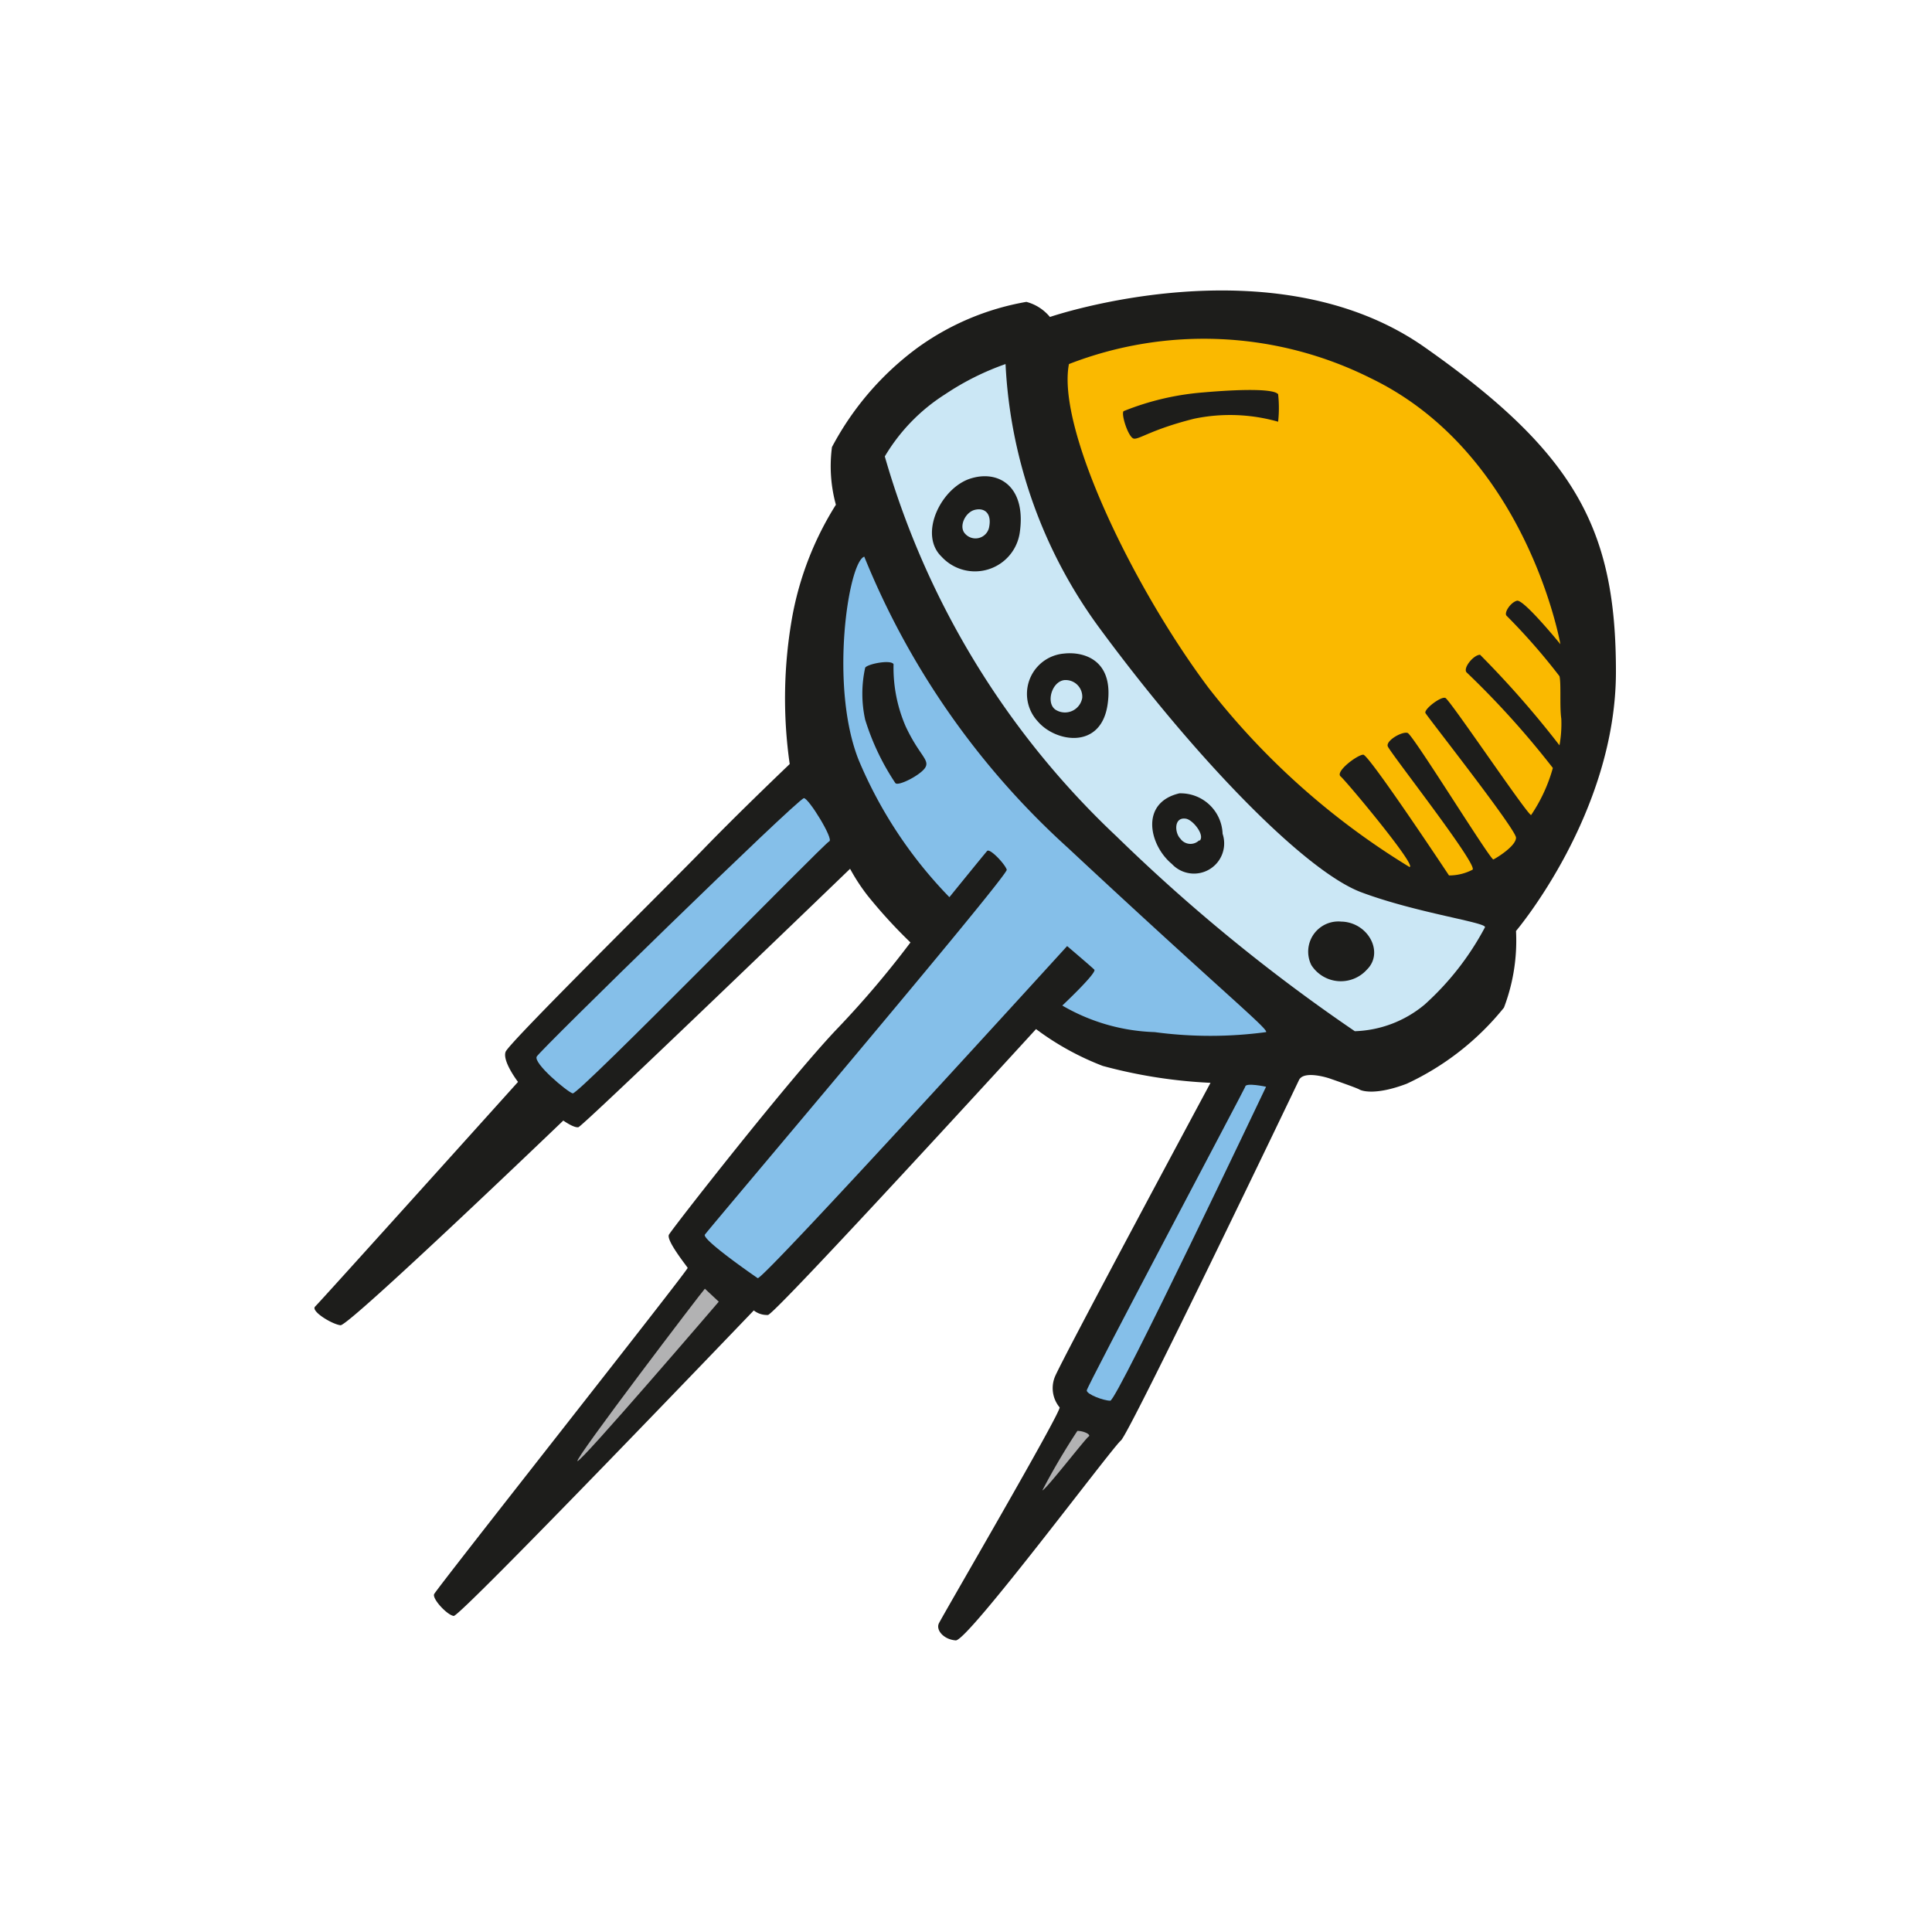 <?xml version="1.0" encoding="utf-8"?><!-- Скачано с сайта svg4.ru / Downloaded from svg4.ru -->
<svg width="800px" height="800px" viewBox="0 0 64 64" xmlns="http://www.w3.org/2000/svg"><path d="m27.69 16.72a4.82 4.82 0 0 1 -.13-1.91 9.73 9.73 0 0 1 2.82-3.28 8.68 8.68 0 0 1 3.62-1.53 1.51 1.51 0 0 1 .78.5s7.38-2.53 12.41 1 6.34 6.06 6.34 10.75-3.31 8.59-3.31 8.59a6.23 6.23 0 0 1 -.4 2.54 9 9 0 0 1 -3.22 2.52c-1 .38-1.47.25-1.57.19s-1-.37-1-.37-.84-.28-1 .06-5.62 11.72-5.9 11.94-5.07 6.65-5.47 6.62-.66-.34-.56-.56 4.09-7.06 4-7.16a1 1 0 0 1 -.16-1c.19-.5 5.16-9.75 5.16-9.75a16.54 16.54 0 0 1 -3.57-.56 9.17 9.17 0 0 1 -2.21-1.22s-8.63 9.44-8.88 9.47a.71.71 0 0 1 -.47-.15s-9.72 10.15-9.94 10.12-.71-.56-.65-.72 8.43-10.75 8.4-10.81-.72-.91-.62-1.1 4-5.18 5.59-6.84a31.7 31.7 0 0 0 2.41-2.84 16.76 16.76 0 0 1 -1.41-1.54 6.41 6.41 0 0 1 -.59-.9s-8.85 8.53-9 8.56-.5-.22-.5-.22-7.1 6.81-7.38 6.78-1-.47-.84-.62 6.72-7.44 6.72-7.44-.53-.69-.41-1 5.38-5.5 6.56-6.72 2.85-2.81 2.85-2.81a15.38 15.38 0 0 1 .09-4.91 10.5 10.5 0 0 1 1.44-3.68z" fill="#1d1d1b"/><path d="m29.31 15.12a6.15 6.15 0 0 1 2-2.06 8.82 8.82 0 0 1 2-1 16.08 16.08 0 0 0 3.16 8.81c3.19 4.32 6.78 8 8.63 8.69s4.18 1 4.09 1.16a9.3 9.3 0 0 1 -2 2.56 3.79 3.79 0 0 1 -2.31.88 58.29 58.29 0 0 1 -7.88-6.44 27.81 27.81 0 0 1 -7.69-12.6z" fill="#cbe7f5"/><path d="m35.41 12.06a12.34 12.34 0 0 1 10 .47c5.18 2.5 6.28 8.81 6.28 8.81s-1.22-1.5-1.44-1.44-.44.41-.34.5a20.69 20.69 0 0 1 1.75 2c.06.25 0 1 .06 1.41a4 4 0 0 1 -.06.88 32.08 32.08 0 0 0 -2.63-3c-.22 0-.59.46-.44.59a29 29 0 0 1 2.85 3.16 5.3 5.3 0 0 1 -.72 1.56c-.12 0-2.69-3.82-2.84-3.88s-.72.38-.66.5 3 3.85 3 4.13-.66.68-.75.72-2.66-4.13-2.84-4.19-.72.25-.66.44 3 3.93 2.81 4.09a1.67 1.67 0 0 1 -.78.19s-2.65-4-2.84-4-.94.56-.75.72 2.56 3 2.28 3a24.77 24.77 0 0 1 -6.66-5.94c-2.5-3.34-5.03-8.59-4.62-10.72z" fill="#fab900"/><path d="m28.63 18.44a26.36 26.36 0 0 0 6.75 9.65c5.06 4.72 6.65 6 6.56 6.1a13.82 13.82 0 0 1 -3.69 0 6.47 6.47 0 0 1 -3.06-.88s1.16-1.09 1.06-1.19-.9-.78-.9-.78-10.1 11.1-10.25 11-1.85-1.28-1.75-1.44 10.06-11.9 10-12.09-.56-.72-.65-.62-1.25 1.53-1.25 1.53a14.59 14.59 0 0 1 -3-4.53c-.98-2.44-.35-6.57.18-6.75z" fill="#85bfe9"/><path d="m32.19 15.84c-1 .28-1.78 1.85-1 2.6a1.5 1.5 0 0 0 2.59-.79c.22-1.5-.66-2.08-1.59-1.81zm.58 1.6a.46.46 0 0 1 -.8.24c-.22-.23 0-.71.32-.79s.56.11.48.55zm2.48 4.21a1.34 1.34 0 0 0 -.87 2.25c.59.69 2.09.94 2.31-.56s-.81-1.76-1.44-1.69zm-.25 1.88c-.37-.19-.18-.94.25-1a.55.55 0 0 1 .6.59.58.58 0 0 1 -.85.41zm4.07 2.75c-1.32.31-1 1.72-.25 2.34a1 1 0 0 0 1.68-1 1.39 1.39 0 0 0 -1.4-1.34zm.65 1.56a.41.41 0 0 1 -.62-.06c-.19-.19-.22-.72.18-.66.23.03.63.53.47.72zm4.72 2.69a1 1 0 0 0 -1 1.44 1.16 1.16 0 0 0 1.84.15c.57-.56.06-1.54-.81-1.59zm-4.59-17.53a8.94 8.94 0 0 0 -2.63.62c-.09.1.16.88.34.91s.6-.31 2-.66a5.82 5.82 0 0 1 2.78.1 4.21 4.21 0 0 0 0-.91c-.12-.16-.99-.19-2.49-.06zm-10.25 9c-.1-.16-.88 0-.94.12a4 4 0 0 0 0 1.72 8.06 8.06 0 0 0 1 2.1c.09.12.87-.28 1-.53s-.22-.41-.66-1.35a4.89 4.89 0 0 1 -.4-2.06z" fill="#1d1d1b"/><path d="m26.63 26.44c.16 0 1 1.37.84 1.43s-8.31 8.41-8.5 8.35-1.31-1-1.19-1.22 8.6-8.5 8.85-8.56z" fill="#85bfe9"/><path d="m23.35 42.69.46.43s-4.56 5.32-4.68 5.28 4.15-5.65 4.22-5.71z" fill="#b2b2b3"/><path d="m41.25 36c0-.15.69 0 .69 0s-4.94 10.4-5.16 10.4-.78-.21-.78-.34 5.22-9.97 5.25-10.06z" fill="#85bfe9"/><path d="m35.69 47.4c.22 0 .47.13.37.19s-1.43 1.78-1.53 1.78a22.47 22.47 0 0 1 1.16-1.97z" fill="#b2b2b3"/></svg>